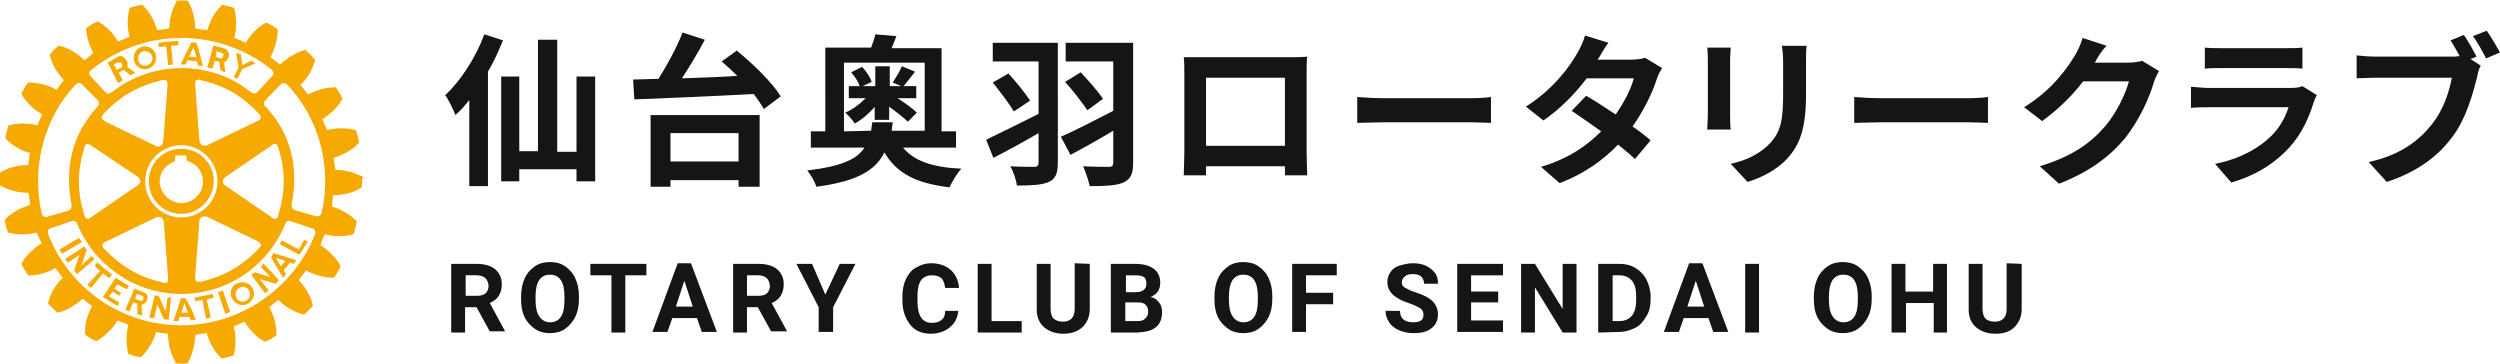 <?xml version="1.0" encoding="utf-8"?>
<!-- Generator: Adobe Illustrator 26.5.3, SVG Export Plug-In . SVG Version: 6.00 Build 0)  -->
<svg version="1.1" id="レイヤー_1" xmlns="http://www.w3.org/2000/svg" xmlns:xlink="http://www.w3.org/1999/xlink" x="0px"
	 y="0px" viewBox="0 0 415 60.4" style="enable-background:new 0 0 415 60.4;" xml:space="preserve">
<style type="text/css">
	.st0{fill:#151515;}
	.st1{fill:#F6A900;}
</style>
<g>
	<g>
		<path class="st0" d="M83.5,6.7c-0.7,1.7-1.5,3.5-2.5,5.2v19h-3.1V16.6c-0.7,0.9-1.5,1.8-2.3,2.5c-0.3-0.8-1.1-2.5-1.7-3.3
			c2.6-2.4,5.1-6.3,6.5-10.1L83.5,6.7z M98.8,12.7v17.4h-3.1v-2h-9.5v2h-3V12.7h3v12.4h3.1V6.6h3.2v18.6h3.2V12.7H98.8z"/>
		<path class="st0" d="M122.3,8.4c2.7,2.2,5.9,5.3,7.3,7.6l-2.8,2.1c-0.4-0.7-1-1.6-1.7-2.5c-7.2,0.4-14.7,0.7-19.8,0.9l-0.2-3.3
			c1.2,0,2.7-0.1,4.2-0.1c1.5-2.4,3.1-5.3,4-7.7l3.7,1.2c-1.1,2.1-2.5,4.4-3.8,6.4c2.9-0.1,6.1-0.2,9.2-0.4
			c-0.9-0.9-1.8-1.7-2.6-2.4L122.3,8.4z M108,19.1h18.1V31h-3.5v-1.1h-11.3V31H108V19.1z M111.3,22.1v4.7h11.3v-4.7
			C122.6,22.1,111.3,22.1,111.3,22.1z"/>
		<path class="st0" d="M149.9,24.5c1.8,2.2,4.9,3.3,9.7,3.5c-0.7,0.7-1.5,2.1-2,3.1c-5.6-0.7-8.7-2.3-10.8-5.8
			c-1.4,2.9-4.4,4.8-11.3,5.7c-0.2-0.8-0.9-2-1.5-2.7c5.8-0.7,8.3-1.9,9.5-3.8h-8.9v-2.7h2.4V7.9h7.6c0.3-0.8,0.6-1.6,0.7-2.2
			l3.5,0.3c-0.3,0.7-0.5,1.4-0.8,2h8.3v13.8h2.4v2.7H149.9z M144.6,21.7c0.1-0.5,0.1-0.9,0.2-1.4h3.4c-0.1,0.5-0.1,1-0.2,1.4h5.5
			V10.4h-13.4v11.4L144.6,21.7L144.6,21.7z M145.5,17.4c-1,1.2-2.3,2.4-3.6,3.1c-0.4-0.6-1.1-1.4-1.6-1.8c1.2-0.5,2.4-1.4,3.4-2.4
			h-2.8v-2h1.8c-0.2-0.7-0.8-1.6-1.4-2.3l1.8-0.9c0.7,0.7,1.4,1.8,1.6,2.5l-1.5,0.7h2.1V11h2.4v3.3h1.9l-1.4-0.6
			c0.5-0.8,1.2-1.9,1.5-2.7l2.2,0.9c-0.7,0.9-1.4,1.8-1.9,2.4h2.1v2H149c1.2,0.8,2.5,1.7,3.2,2.4l-1.5,1.5c-0.7-0.7-1.9-1.6-3.1-2.5
			v2.2h-2.4v-2.5H145.5z"/>
		<path class="st0" d="M175.6,27c0,1.8-0.4,2.7-1.5,3.2s-2.8,0.6-5.3,0.6c-0.1-0.9-0.6-2.4-1.1-3.2c1.6,0.1,3.4,0.1,4,0.1
			c0.5,0,0.7-0.2,0.7-0.7v-4.9c-2.6,1.5-5.3,3-7.5,4.1l-1.2-3c2.1-1,5.5-2.7,8.7-4.3v-8.7h-7.6V7.1h10.8L175.6,27L175.6,27z
			 M167.4,12.2c1.3,1.4,2.8,3.3,3.6,4.5l-2.7,1.8c-0.7-1.2-2.3-3.3-3.5-4.8L167.4,12.2z M188.1,27c0,1.9-0.4,2.7-1.6,3.3
			c-1.2,0.5-3,0.6-5.6,0.6c-0.2-0.9-0.7-2.4-1.1-3.3c1.7,0.1,3.7,0.1,4.3,0.1c0.5,0,0.7-0.2,0.7-0.7v-5.3c-2.5,1.5-5,2.9-7.1,4
			l-1.6-3c2.1-0.9,5.4-2.6,8.7-4.3v-8.2h-7.9V7.1h11.2L188.1,27L188.1,27z M179.4,12c1.3,1.4,2.9,3.2,3.7,4.4l-2.6,1.9
			c-0.8-1.2-2.4-3.3-3.7-4.7L179.4,12z"/>
		<path class="st0" d="M199.4,9.5h14.9c0.7,0,1.7,0,2.7-0.1c-0.1,0.8-0.1,1.8-0.1,2.6v13.3c0,1.1,0.1,3.7,0.1,3.8h-3.7
			c0-0.1,0-0.7,0-1.5h-13.1c0,0.8,0,1.4,0,1.5h-3.7c0-0.1,0.1-2.5,0.1-3.8V12.1c0-0.8,0-1.9-0.1-2.6C197.6,9.5,198.7,9.5,199.4,9.5z
			 M200.2,24.2h13.1V12.9h-13.1V24.2z"/>
		<path class="st0" d="M229.7,16.3h14.6c1.3,0,2.5-0.1,3.2-0.2v4.3c-0.7,0-2-0.1-3.2-0.1h-14.6c-1.5,0-3.4,0.1-4.4,0.1v-4.3
			C226.3,16.2,228.3,16.3,229.7,16.3z"/>
		<path class="st0" d="M265.2,9.9h5.5c0.8,0,1.8-0.1,2.4-0.3l2.8,1.7c-0.3,0.5-0.7,1.2-0.9,1.9c-0.7,2.2-2.1,5.1-4,7.8
			c1.2,0.8,2.2,1.6,3,2.3l-2.6,3.1c-0.7-0.7-1.7-1.5-2.8-2.4c-2.4,2.5-5.5,4.8-9.7,6.4l-3.1-2.7c4.7-1.4,7.7-3.6,10-5.9
			c-1.8-1.3-3.6-2.5-4.9-3.4l2.4-2.5c1.4,0.8,3.1,1.9,4.9,3.1c1.4-2,2.6-4.3,3-6h-7.8c-1.9,2.5-4.4,5.1-7.2,7l-2.9-2.3
			c4.7-3,7.3-6.7,8.6-9c0.4-0.7,1-1.9,1.2-2.8l3.9,1.2C266.2,8.1,265.6,9.4,265.2,9.9z"/>
		<path class="st0" d="M287.2,9.9v9.2c0,0.7,0,1.7,0.1,2.4h-3.9c0-0.5,0.1-1.6,0.1-2.4V10c0-0.5,0-1.5-0.1-2.1h3.9
			C287.3,8.5,287.2,9.1,287.2,9.9z M299.8,10.3v5.4c0,5.8-1.1,8.4-3.1,10.6c-1.8,2-4.6,3.3-6.6,3.9l-2.8-3c2.7-0.6,4.9-1.7,6.5-3.4
			c1.9-2,2.2-4.1,2.2-8.3v-5.2c0-1.1-0.1-2-0.2-2.7h4.1C299.8,8.4,299.8,9.2,299.8,10.3z"/>
		<path class="st0" d="M312.2,16.3h14.6c1.3,0,2.5-0.1,3.2-0.2v4.3c-0.7,0-2-0.1-3.2-0.1h-14.6c-1.5,0-3.4,0.1-4.4,0.1v-4.3
			C308.8,16.2,310.8,16.3,312.2,16.3z"/>
		<path class="st0" d="M347.8,10.3c0,0.1-0.1,0.1-0.1,0.1h5.5c0.8,0,1.7-0.1,2.4-0.3l2.8,1.7c-0.3,0.5-0.7,1.3-0.9,2
			c-0.7,2.4-2.3,6-4.7,9.1c-2.6,3.1-5.9,5.6-11,7.6l-3.2-2.9c5.6-1.7,8.6-4,10.9-6.7c1.8-2.1,3.4-5.4,3.9-7.4h-7.6
			c-1.8,2.4-4.2,4.7-6.8,6.6l-3-2.3c4.7-2.9,7.1-6.4,8.5-8.7c0.4-0.7,1-1.9,1.2-2.8l4,1.3C348.8,8.5,348.1,9.7,347.8,10.3z"/>
		<path class="st0" d="M384.1,16.9c-0.8,2.6-2,5.3-4,7.5c-2.7,3-6.2,4.9-9.7,5.9l-2.7-3.1c4.1-0.8,7.3-2.6,9.4-4.7
			c1.5-1.5,2.3-3.2,2.8-4.7h-13.1c-0.7,0-2,0-3.1,0.1v-3.5c1.1,0.1,2.3,0.2,3.1,0.2h13.4c0.9,0,1.6-0.1,2-0.3l2.4,1.5
			C384.4,16.1,384.2,16.6,384.1,16.9z M368.9,8h10.4c0.8,0,2.2,0,2.9-0.1v3.5c-0.7-0.1-2-0.1-3-0.1h-10.4c-0.9,0-2,0-2.8,0.1V7.9
			C366.9,8,368,8,368.9,8z"/>
		<path class="st0" d="M411.1,9.4l-1,0.4l1.7,1.1c-0.3,0.5-0.5,1.3-0.6,1.9c-0.7,2.7-1.8,6.9-4.1,9.9c-2.4,3.3-6,5.9-10.9,7.5
			l-3-3.3c5.4-1.2,8.4-3.6,10.6-6.4c1.8-2.3,2.8-5.3,3.2-7.6h-12.6c-1.2,0-2.5,0.1-3.2,0.1V9.2c0.8,0.1,2.3,0.2,3.2,0.2H407
			c0.3,0,0.8,0,1.3-0.1c-0.5-0.9-1-1.8-1.5-2.6l2.2-0.9C409.7,6.8,410.6,8.4,411.1,9.4z M415,8.7l-2.3,1c-0.6-1.1-1.4-2.7-2.2-3.7
			l2.3-0.9C413.5,6.1,414.5,7.8,415,8.7z"/>
	</g>
	<g>
		<path class="st0" d="M79.1,51h-1.9v4.2h-2.3V43.8h4.2c1.3,0,2.4,0.3,3.1,0.9c0.7,0.6,1.1,1.4,1.1,2.5c0,0.8-0.2,1.4-0.5,1.9
			S82,50,81.3,50.3l2.5,4.6V55h-2.5L79.1,51z M77.3,49.1h1.9c0.6,0,1-0.1,1.4-0.4c0.3-0.3,0.5-0.7,0.5-1.2s-0.2-1-0.5-1.3
			s-0.8-0.5-1.4-0.5h-1.9V49.1z"/>
		<path class="st0" d="M96.1,49.7c0,1.1-0.2,2.1-0.6,2.9c-0.4,0.8-1,1.5-1.7,2s-1.6,0.7-2.5,0.7s-1.8-0.2-2.5-0.7s-1.3-1.1-1.7-1.9
			s-0.6-1.8-0.6-2.9v-0.6c0-1.1,0.2-2.1,0.6-3s1-1.5,1.7-2s1.6-0.7,2.5-0.7s1.8,0.2,2.5,0.7s1.3,1.1,1.7,2c0.4,0.9,0.6,1.8,0.6,2.9
			V49.7z M93.7,49.2c0-1.2-0.2-2.1-0.6-2.7c-0.4-0.6-1-0.9-1.8-0.9s-1.4,0.3-1.8,0.9c-0.4,0.6-0.6,1.5-0.6,2.7v0.6
			c0,1.2,0.2,2.1,0.6,2.7c0.4,0.6,1,1,1.8,1s1.4-0.3,1.8-0.9s0.6-1.5,0.6-2.7V49.2z"/>
		<path class="st0" d="M107.3,45.7h-3.5v9.5h-2.3v-9.5H98v-1.9h9.3V45.7z"/>
		<path class="st0" d="M115.7,52.8h-4.1l-0.8,2.3h-2.5l4.2-11.4h2.2l4.3,11.4h-2.5L115.7,52.8z M112.2,50.9h2.8l-1.4-4.3L112.2,50.9
			z"/>
		<path class="st0" d="M125.8,51H124v4.2h-2.3V43.8h4.2c1.3,0,2.4,0.3,3.1,0.9c0.7,0.6,1.1,1.4,1.1,2.5c0,0.8-0.2,1.4-0.5,1.9
			s-0.8,0.9-1.5,1.2l2.5,4.6V55H128L125.8,51z M124,49.1h1.9c0.6,0,1-0.1,1.4-0.4c0.3-0.3,0.5-0.7,0.5-1.2s-0.2-1-0.5-1.3
			s-0.8-0.5-1.4-0.5H124V49.1z"/>
		<path class="st0" d="M137,48.9l2.4-5.1h2.6l-3.7,7.2v4.1h-2.4V51l-3.7-7.2h2.6L137,48.9z"/>
		<path class="st0" d="M159.1,51.4c-0.1,1.2-0.5,2.2-1.4,2.9c-0.8,0.7-1.9,1.1-3.2,1.1c-1.5,0-2.6-0.5-3.4-1.5s-1.3-2.3-1.3-4v-0.7
			c0-1.1,0.2-2.1,0.6-2.9c0.4-0.8,0.9-1.5,1.7-1.9c0.7-0.4,1.5-0.7,2.5-0.7c1.3,0,2.4,0.4,3.2,1.1c0.8,0.7,1.3,1.7,1.4,3h-2.3
			c-0.1-0.7-0.3-1.3-0.6-1.6s-0.9-0.5-1.6-0.5c-0.8,0-1.4,0.3-1.8,0.8c-0.4,0.6-0.6,1.4-0.6,2.6V50c0,1.2,0.2,2.1,0.6,2.7
			c0.4,0.6,1,0.9,1.8,0.9c0.7,0,1.3-0.2,1.6-0.5c0.4-0.3,0.6-0.8,0.6-1.5h2.2V51.4z"/>
		<path class="st0" d="M164.6,53.3h5v1.9h-7.3V43.8h2.3V53.3z"/>
		<path class="st0" d="M180.9,43.8v7.5c0,1.2-0.4,2.2-1.2,3c-0.8,0.7-1.8,1.1-3.2,1.1c-1.3,0-2.4-0.4-3.2-1.1s-1.2-1.7-1.2-2.9v-7.6
			h2.3v7.5c0,0.7,0.2,1.3,0.5,1.6c0.4,0.3,0.9,0.5,1.5,0.5c1.3,0,2-0.7,2-2.1v-7.6L180.9,43.8L180.9,43.8z"/>
		<path class="st0" d="M184.4,55.2V43.8h4c1.4,0,2.4,0.3,3.1,0.8c0.7,0.5,1.1,1.3,1.1,2.3c0,0.6-0.1,1-0.4,1.5
			c-0.3,0.4-0.7,0.7-1.2,0.9c0.6,0.1,1,0.4,1.4,0.9s0.5,1,0.5,1.6c0,1.1-0.3,1.9-1,2.5s-1.7,0.8-3,0.9H184.4z M186.8,48.5h1.7
			c1.2,0,1.8-0.5,1.8-1.4c0-0.5-0.1-0.9-0.4-1.1c-0.3-0.2-0.8-0.3-1.4-0.3h-1.6v2.8H186.8z M186.8,50.2v3.1h2c0.6,0,1-0.1,1.3-0.4
			c0.3-0.3,0.5-0.6,0.5-1.1c0-1-0.5-1.6-1.6-1.6H186.8z"/>
		<path class="st0" d="M211.2,49.7c0,1.1-0.2,2.1-0.6,2.9c-0.4,0.8-1,1.5-1.7,2s-1.6,0.7-2.5,0.7s-1.8-0.2-2.5-0.7s-1.3-1.1-1.7-1.9
			s-0.6-1.8-0.6-2.9v-0.6c0-1.1,0.2-2.1,0.6-3c0.4-0.9,1-1.5,1.7-2s1.6-0.7,2.5-0.7s1.8,0.2,2.5,0.7s1.3,1.1,1.7,2s0.6,1.8,0.6,2.9
			V49.7z M208.8,49.2c0-1.2-0.2-2.1-0.6-2.7c-0.4-0.6-1-0.9-1.8-0.9s-1.4,0.3-1.8,0.9c-0.4,0.6-0.6,1.5-0.6,2.7v0.6
			c0,1.2,0.2,2.1,0.6,2.7c0.4,0.6,1,1,1.8,1s1.4-0.3,1.8-0.9s0.6-1.5,0.6-2.7V49.2z"/>
		<path class="st0" d="M221.3,50.5h-4.5v4.6h-2.3V43.8h7.4v1.9h-5.1v2.9h4.5L221.3,50.5L221.3,50.5z"/>
		<path class="st0" d="M236.3,52.2c0-0.4-0.2-0.8-0.5-1s-0.9-0.5-1.7-0.8s-1.5-0.5-1.9-0.8c-1.3-0.7-1.9-1.6-1.9-2.8
			c0-0.6,0.2-1.2,0.5-1.6c0.3-0.5,0.8-0.9,1.5-1.1s1.4-0.4,2.2-0.4s1.5,0.1,2.2,0.4c0.6,0.3,1.1,0.7,1.5,1.2s0.5,1.1,0.5,1.8h-2.3
			c0-0.5-0.2-0.9-0.5-1.2s-0.8-0.4-1.4-0.4c-0.6,0-1,0.1-1.3,0.4c-0.3,0.2-0.5,0.6-0.5,1s0.2,0.7,0.6,0.9c0.4,0.2,0.9,0.5,1.6,0.7
			c1.3,0.4,2.3,0.9,2.9,1.5s0.9,1.3,0.9,2.2c0,1-0.4,1.8-1.1,2.3c-0.7,0.6-1.7,0.8-3,0.8c-0.9,0-1.7-0.2-2.4-0.5s-1.3-0.8-1.6-1.3
			c-0.4-0.6-0.6-1.2-0.6-1.9h2.4c0,1.3,0.8,1.9,2.2,1.9c0.6,0,1-0.1,1.3-0.3S236.3,52.6,236.3,52.2z"/>
		<path class="st0" d="M248.7,50.2h-4.5v3h5.3v1.9h-7.6V43.8h7.6v1.9h-5.3v2.7h4.5V50.2z"/>
		<path class="st0" d="M261.7,55.2h-2.3l-4.6-7.5v7.5h-2.3V43.8h2.3l4.6,7.5v-7.5h2.3V55.2z"/>
		<path class="st0" d="M265.3,55.2V43.8h3.5c1,0,1.9,0.2,2.7,0.7s1.4,1.1,1.8,1.9s0.7,1.8,0.7,2.8v0.5c0,1.1-0.2,2-0.7,2.8
			s-1,1.5-1.8,1.9s-1.7,0.7-2.7,0.7L265.3,55.2L265.3,55.2z M267.7,45.7v7.6h1.1c0.9,0,1.6-0.3,2.1-0.9s0.7-1.5,0.7-2.6v-0.6
			c0-1.2-0.2-2-0.7-2.6s-1.2-0.9-2.1-0.9H267.7z"/>
		<path class="st0" d="M283.6,52.8h-4.1l-0.8,2.3h-2.5l4.2-11.4h2.2l4.3,11.4h-2.5L283.6,52.8z M280.1,50.9h2.8l-1.4-4.3L280.1,50.9
			z"/>
		<path class="st0" d="M292,55.2h-2.3V43.8h2.3V55.2z"/>
		<path class="st0" d="M310.7,49.7c0,1.1-0.2,2.1-0.6,2.9s-1,1.5-1.7,2s-1.6,0.7-2.5,0.7s-1.8-0.2-2.5-0.7s-1.3-1.1-1.7-1.9
			s-0.6-1.8-0.6-2.9v-0.6c0-1.1,0.2-2.1,0.6-3s1-1.5,1.7-2s1.6-0.7,2.5-0.7s1.8,0.2,2.5,0.7s1.3,1.1,1.7,2s0.6,1.8,0.6,2.9V49.7z
			 M308.4,49.2c0-1.2-0.2-2.1-0.6-2.7s-1-0.9-1.8-0.9s-1.4,0.3-1.8,0.9s-0.6,1.5-0.6,2.7v0.6c0,1.2,0.2,2.1,0.6,2.7s1,1,1.8,1
			s1.4-0.3,1.8-0.9s0.6-1.5,0.6-2.7V49.2z"/>
		<path class="st0" d="M323.3,55.2H321v-4.9h-4.6v4.9H314V43.8h2.3v4.6h4.6v-4.6h2.3v11.4H323.3z"/>
		<path class="st0" d="M335.6,43.8v7.5c0,1.2-0.4,2.2-1.2,3s-1.8,1.1-3.2,1.1c-1.3,0-2.4-0.4-3.2-1.1s-1.2-1.7-1.2-2.9v-7.6h2.3v7.5
			c0,0.7,0.2,1.3,0.5,1.6s0.9,0.5,1.5,0.5c1.3,0,2-0.7,2-2.1v-7.6L335.6,43.8L335.6,43.8z"/>
	</g>
</g>
<path class="st1" d="M17.1,45.4l-2,2.4l-0.6-0.5l2.1-2.3c-0.3-0.3-0.6-0.6-0.9-0.9l0.5-0.5c0.8,0.7,1.5,1.3,2.4,2l-0.5,0.6
	C17.8,45.9,17.5,45.7,17.1,45.4 M13.1,39.5l-3.2,1.9c0.1,0.2,0.2,0.5,0.4,0.7l3.3-1.9C13.4,39.9,13.3,39.8,13.1,39.5 M15.2,42.5
	l-1.7,1.6l0.9-2.6c-0.2-0.2-0.2-0.4-0.4-0.6L10.8,43c0.1,0.2,0.3,0.4,0.5,0.6l1.9-1.3l-0.9,2.6c0.2,0.2,0.3,0.4,0.5,0.6l2.9-2.5
	C15.6,42.9,15.4,42.7,15.2,42.5 M19.5,47.2c0.5,0.3,1,0.6,1.6,0.8l0.3-0.6c-0.8-0.4-1.5-0.9-2.2-1.3l-2.1,3.2c0.8,0.5,1.6,1,2.4,1.5
	l0.3-0.6l-1.7-1l0.6-0.8l1.1,0.7l0.3-0.5c-0.4-0.2-0.7-0.4-1.1-0.7L19.5,47.2z M30.1,35.5c-3,0-5.4-2.4-5.4-5.4s2.4-5.4,5.4-5.4
	s5.4,2.4,5.4,5.4C35.4,33.1,33,35.5,30.1,35.5 M30.1,33.7c2,0,3.6-1.6,3.6-3.6c0-1.6-1.1-3-2.7-3.4c0-0.2-0.1-0.9-0.1-0.9h-1.8
	c0,0,0,0.8-0.1,1c-1.5,0.5-2.5,1.8-2.5,3.4C26.6,32.1,28.2,33.7,30.1,33.7 M22.2,9.8V9.6c0-1,0.7-1.8,1.7-1.9s2,0.7,2,1.7v0.2
	c0,1-0.7,1.8-1.7,1.9C23.3,11.6,22.3,10.9,22.2,9.8 M22.9,9.8c0.1,0.7,0.6,1.2,1.3,1.1c0.6-0.1,1.1-0.6,1.1-1.2V9.6
	c-0.1-0.7-0.6-1.1-1.3-1.1c-0.6,0-1.1,0.6-1.1,1.2V9.8z M30.8,10.7c-0.3,0-0.5,0-0.8,0l0.9-1.9L31.8,7l0.8,0.1l0.5,1.6l0.6,2.3
	c-0.3-0.1-0.5-0.1-0.8-0.1l-0.2-0.7c-0.6-0.1-1.1-0.1-1.6-0.2L30.8,10.7z M31.4,9.4c0.4,0,0.8,0.1,1.2,0.1l-0.2-0.8l-0.3-0.8
	l-0.4,0.8L31.4,9.4z M27.6,7.7l0.3,3.1l0.8-0.1l-0.3-3.1l1.2-0.1V6.8c-1.4,0.1-1.9,0.1-3.3,0.3l0.1,0.7L27.6,7.7z M27.8,49.4
	l-0.3,2.3l-1.1-2.5c-0.3-0.1-0.4-0.1-0.7-0.2l-0.9,3.7c0.3,0.1,0.5,0.1,0.8,0.1l0.5-2.3l1.1,2.5c0.3,0,0.5,0.1,0.8,0.1l0.4-3.8
	C28.3,49.4,28,49.4,27.8,49.4 M49.6,41.4l-2.8-1.5l-0.4,0.6l3.3,1.8l1.4-2.2l-0.6-0.3L49.6,41.4z M45.4,42l3.8,1.2
	c-0.1,0.1-0.2,0.2-0.2,0.3c-0.1,0.1-0.1,0.2-0.2,0.3l-0.7-0.2l-1,1.3l0.4,0.6c-0.2,0.2-0.3,0.4-0.5,0.6l-1.5-2.5L45,42.7L45.4,42z
	 M45.8,42.8l0.4,0.7l0.4,0.7l0.6-0.7l0.1-0.2L45.8,42.8z M41.9,47.8c0.2,0.3,0.2,0.6,0.3,0.9c0,0.3-0.1,0.5-0.2,0.8
	c-0.2,0.3-0.4,0.7-0.8,0.9c-0.9,0.5-2,0.2-2.6-0.7c0-0.1,0-0.1-0.1-0.2c-0.1-0.2-0.2-0.5-0.2-0.8c0-0.7,0.3-1.3,0.9-1.6
	C40.2,46.6,41.4,46.9,41.9,47.8 M41.5,48.8c0-0.2-0.1-0.4-0.2-0.6c-0.3-0.6-1.1-0.8-1.6-0.4c-0.4,0.2-0.6,0.6-0.6,1.1
	c0,0.2,0.1,0.4,0.2,0.6c0,0.1,0.1,0.1,0.1,0.2c0.4,0.4,1,0.5,1.5,0.2c0.1-0.1,0.2-0.2,0.3-0.2C41.4,49.3,41.5,49.1,41.5,48.8
	 M43.3,44.3l1.6,1.7l-2.6-0.8c-0.2,0.2-0.4,0.2-0.6,0.4l2.3,3.1c0.2-0.2,0.4-0.3,0.6-0.5l-1.5-1.9l2.6,0.8c0.2-0.2,0.4-0.3,0.6-0.6
	l-2.6-2.8C43.6,43.9,43.5,44.1,43.3,44.3 M60.1,30.1c0,0.3,0,0.7-0.1,1v0.1h-0.1c-1.3,0.8-2.9,1.2-4.6,1.2c0,0.2-0.2,1.7-0.2,1.9
	c1.5,0.4,3,1.3,4.1,2.4v0.1v0.1c-0.1,0.6-0.3,1.4-0.5,1.9v0.1h-0.1c-1.4,0.4-3.1,0.4-4.7,0c-0.1,0.2-0.7,1.6-0.7,1.8
	c1.4,0.9,2.6,2.1,3.3,3.4v0.1v0.1c-0.2,0.5-0.6,1.2-1,1.7v0.1h-0.1c-1.5,0-3.1-0.4-4.6-1.2c-0.1,0.2-1.1,1.4-1.2,1.6
	c1.1,1.2,2,2.6,2.3,4.1v0.1v0.1c-0.3,0.4-0.9,1-1.4,1.4h-0.1h-0.1c-1.4-0.4-2.9-1.2-4.1-2.4c-0.2,0.1-1.4,1.1-1.5,1.2
	c0.8,1.4,1.2,3,1.2,4.5v0.2h-0.1c-0.4,0.4-1.2,0.8-1.7,1H44h-0.1c-1.3-0.7-2.5-2-3.3-3.3c-0.2,0.1-1.7,0.7-1.8,0.8
	c0.2,0.8,0.3,1.6,0.3,2.4c0,0.8-0.1,1.6-0.3,2.3V59h-0.1c-0.5,0.2-1.3,0.4-1.9,0.5h-0.1v-0.1c-1.1-1-1.9-2.5-2.4-4.1
	c-0.2,0-1.7,0.2-1.9,0.3c0,1.6-0.5,3.3-1.2,4.6v0.1h-0.1c-0.5,0.1-1.4,0.1-1.9,0h-0.1V60c-0.8-1.3-1.2-2.9-1.2-4.6
	c-0.2,0-1.8-0.2-2-0.3c-0.4,1.5-1.3,3-2.4,4.1l-0.1,0.1h-0.1c-0.6-0.1-1.4-0.3-1.9-0.5h-0.1v-0.1C21.1,58,21,57.2,21,56.3
	c0-0.8,0.1-1.6,0.3-2.4c-0.2-0.1-1.6-0.6-1.8-0.7c-0.8,1.4-2.1,2.6-3.4,3.4H16h-0.1c-0.5-0.2-1.2-0.6-1.7-1l-0.1-0.1v-0.2
	c0-1.5,0.4-3.1,1.2-4.5c-0.2-0.1-1.4-1.1-1.6-1.2c-1.2,1.1-2.7,2-4.1,2.3H9.5l-0.1-0.1c-0.4-0.4-1-0.9-1.4-1.4v-0.1v-0.1
	c0.4-1.5,1.2-2.9,2.4-4.1c-0.1-0.2-1.1-1.4-1.2-1.6c-1.4,0.8-3.1,1.3-4.6,1.2h0.1l-0.1-0.1c-0.3-0.5-0.8-1.2-1-1.7v-0.1v-0.1
	c0.7-1.3,2-2.5,3.3-3.3c-0.1-0.2-0.7-1.6-0.8-1.8c-1.6,0.4-3.3,0.4-4.7,0H1.3v-0.1c-0.2-0.5-0.4-1.3-0.5-1.9v-0.1l0.1-0.1
	c1-1.1,2.5-1.9,4.1-2.4c0-0.2-0.2-1.8-0.3-2c-1.6,0-3.3-0.4-4.6-1.2H0v-0.1c0-0.3,0-0.6,0-1c0-0.3,0-0.7,0-1v-0.1h0.1
	c1.3-0.8,2.9-1.2,4.6-1.2c0-0.2,0.2-1.8,0.3-2C3.4,25,2,24.1,0.9,23v-0.1v-0.1c0.1-0.6,0.3-1.4,0.5-1.9v-0.1h0.1
	c1.4-0.4,3.1-0.4,4.7,0C6.3,20.6,6.9,19.2,7,19c-1.4-0.8-2.6-2-3.4-3.3v-0.1v-0.1c0.2-0.5,0.6-1.2,1-1.7l0.1-0.1h0.1
	c1.5,0,3.1,0.4,4.6,1.2c0.1-0.2,1.1-1.5,1.2-1.6c-1.1-1.2-2-2.6-2.3-4.1V9.1V9c0.4-0.5,1-1,1.4-1.4h0.1h0.1C11.4,8,12.8,8.8,14,10
	c0.2-0.1,1.3-1,1.5-1.2c-0.8-1.4-1.2-3-1.2-4.4v0.3l0.1-0.1c0.4-0.3,1.2-0.8,1.7-1h0.1h0.1c1.3,0.7,2.5,1.9,3.3,3.3
	c0.2-0.1,1.7-0.7,1.9-0.8c-0.2-0.8-0.3-1.6-0.3-2.4s0.1-1.6,0.3-2.3V1.3h0.1c0.5-0.2,1.3-0.4,1.9-0.5h0.1l0.1,0.1
	c1.1,1,1.9,2.5,2.4,4.1c0.2,0,1.8-0.2,2-0.3c0-1.6,0.5-3.3,1.3-4.6V0l-0.3,0.1c0.6,0,1.4,0,2,0h0.1v0.1c0.8,1.3,1.2,2.9,1.2,4.5
	c0.2,0.1,1.8,0.3,2,0.3c0.5-1.6,1.3-3.1,2.4-4.1V0.8h0.1c0.6,0.1,1.4,0.3,1.9,0.5h0.1v0.1c0.2,0.9,0.3,1.7,0.3,2.5s-0.1,1.6-0.3,2.4
	c0.2,0,1.7,0.7,1.9,0.8c0.8-1.4,2-2.6,3.3-3.3h0.1h0.1c0.5,0.2,1.2,0.6,1.7,1h0.1V5c0,1.5-0.5,3.1-1.2,4.5c0.2,0.1,1.4,1.1,1.6,1.2
	c1.2-1.1,2.6-2,4.1-2.4h0.1l0.1,0.1c0.4,0.3,1,0.9,1.4,1.4l0.1,0.1V10c-0.4,1.5-1.2,2.9-2.4,4.1c0.1,0.2,1.1,1.4,1.2,1.6
	c1.5-0.8,3.1-1.2,4.6-1.2h0.1v0.1c0.4,0.5,0.8,1.2,1,1.7v0.1v0.1c-0.7,1.3-2,2.5-3.3,3.3c0.1,0.2,0.7,1.6,0.8,1.8
	c1.6-0.4,3.3-0.4,4.7,0h0.1v0.1c0.2,0.5,0.4,1.3,0.5,1.9v0.1l-0.1,0.1c-1,1.1-2.5,1.9-4.1,2.4c0,0.2,0.2,1.7,0.3,2
	c1.6,0,3.3,0.5,4.6,1.2h0.1v0.1C60.1,29.4,60.1,29.8,60.1,30.1 M15,12.6l2.5,2.7c0.3,0.4,0.7,0.3,1.2-0.1c3.1-2.4,7.1-3.9,11.4-3.9
	s8.3,1.4,11.4,3.9c0.5,0.4,0.9,0.4,1.2,0.1l2.5-2.7c0.3-0.3,0.3-0.7-0.3-1.2c-4.1-3.2-9.2-5.1-14.8-5.1s-10.8,2-14.8,5.2
	C14.7,11.9,14.7,12.3,15,12.6 M15.2,24.2c-0.3-0.2-0.6-0.4-0.8-0.3s-0.3,0.3-0.4,0.6c-1.2,4-1.2,7.3,0,11.2c0.1,0.3,0.2,0.5,0.4,0.6
	s0.5,0,0.8-0.3l7.6-5.2c0.3-0.2,0.5-0.5,0.5-0.7c0-0.3-0.2-0.6-0.5-0.8L15.2,24.2z M16.9,19.6c0,0.3,0.4,0.4,0.6,0.6l8.3,4
	c0.3,0.2,0.6,0.2,0.9,0c0.2-0.2,0.4-0.4,0.4-0.8l0.7-9.2c0-0.4,0-0.7-0.2-0.8c-0.2-0.2-0.4-0.1-0.7-0.1c-4,1-6.9,2.6-9.7,5.6
	C16.9,19.2,16.8,19.5,16.9,19.6 M17,40.7c0,0.2,0.1,0.4,0.3,0.6c2.9,3,5.8,4.7,9.7,5.6c0.3,0.1,0.5,0.1,0.7,0s0.2-0.4,0.2-0.8
	l-0.7-9.2c0-0.3-0.2-0.6-0.4-0.8c-0.2-0.1-0.6-0.1-0.9,0l-8.3,4C17.3,40.2,17,40.4,17,40.7L17,40.7 M30.1,36.1c3.3,0,6-2.7,6-6
	s-2.7-6-6-6s-6,2.7-6,6S26.8,36.1,30.1,36.1 M32.6,46.7c0.1,0.1,0.4,0.1,0.7,0.1c4-1,6.9-2.6,9.7-5.6c0.2-0.2,0.4-0.4,0.3-0.6
	c-0.1-0.2-0.2-0.4-0.6-0.6l-8.3-4c-0.3-0.1-0.6-0.1-0.9,0c-0.2,0.1-0.4,0.3-0.4,0.7l-0.7,9.2C32.4,46.2,32.4,46.6,32.6,46.7 M45,36
	c0.2,0.2,0.5,0.4,0.8,0.3c0.2-0.1,0.3-0.2,0.4-0.6c1.2-4,1.2-7.3,0-11.2c-0.1-0.2-0.2-0.5-0.4-0.6s-0.5,0-0.8,0.3l-7.6,5.2
	c-0.3,0.2-0.4,0.5-0.4,0.7c0,0.3,0.1,0.5,0.4,0.7L45,36z M43.3,19.5c0-0.2-0.1-0.4-0.3-0.6c-2.8-3-5.7-4.7-9.7-5.6
	c-0.2-0.1-0.5-0.1-0.7,0s-0.2,0.4-0.2,0.8l0.7,9.2c0,0.3,0.2,0.6,0.4,0.8c0.3,0.1,0.6,0.1,0.9,0l8.3-4C43,20,43.3,19.8,43.3,19.5
	L43.3,19.5 M7.8,36l3.5-1c0.3-0.1,0.6-0.4,0.6-0.9c-1.3-6.6,0.3-12,4.2-16.3c0.4-0.3,0.4-0.9,0.1-1.2L13.6,14
	c-0.3-0.3-0.7-0.3-1.1,0.1c-4.9,5.2-7.4,13.2-5.6,21.3C7,35.8,7.3,36.1,7.8,36 M51.8,37.9l-3.6-1.2c-0.2-0.1-0.7-0.1-0.9,0.6
	c-2.8,6.8-9.5,11.5-17.2,11.5S15.6,44,12.8,37.1c-0.2-0.5-0.7-0.5-0.9-0.4l-3.5,1.2C8,38,7.8,38.4,8,38.9C11.5,47.8,20.1,54,30.1,54
	s18.7-6.3,22.2-15.1C52.4,38.3,52.2,38,51.8,37.9 M47.7,14.1c-0.3-0.4-0.9-0.4-1.1-0.1l-2.5,2.6c-0.4,0.4-0.3,1,0.1,1.2
	c3.9,4.3,5.5,9.6,4.2,16.2c0,0.4,0.2,0.8,0.6,0.9l3.5,1c0.5,0.1,0.8-0.2,0.9-0.6C55.2,27.3,52.7,19.3,47.7,14.1 M39.4,13.1l0.8-1.6
	l2.2-1c-0.2-0.2-0.5-0.3-0.7-0.4l-1.5,0.7L40,9.1c-0.3-0.2-0.5-0.2-0.8-0.3l0.4,2.4l-0.8,1.6L39.4,13.1z M35.3,48.8
	c-1.1,0.2-1.9,0.4-3,0.6l0.1,0.6c0.4-0.1,0.8-0.1,1.2-0.2l0.6,3.1l0.8-0.2l-0.7-3c0.4-0.1,0.8-0.2,1.2-0.3L35.3,48.8z M24.5,49.3
	v0.2c-0.1,0.5-0.4,1-1,1.1l0.1,1.8c-0.3-0.1-0.5-0.1-0.8-0.3v-1.7l-0.7-0.2l-0.6,1.5c-0.2-0.1-0.5-0.2-0.7-0.3l0.8-1.8l0.1-0.2
	l0.6-1.5l1.7,0.7C24.3,48.7,24.5,49,24.5,49.3 M23.8,49.3c0-0.1-0.1-0.2-0.2-0.2l-0.9-0.3l-0.2,0.6l-0.1,0.2l0,0l0.9,0.3
	c0.2,0.1,0.5-0.1,0.5-0.3C23.8,49.5,23.8,49.4,23.8,49.3 M35.3,11.4c-0.3-0.1-0.5-0.1-0.9-0.2L35,9.1l0.4-1.5c0.7,0.1,1.4,0.3,2,0.5
	C37.7,8.2,37.9,8.6,38,9c0,0.6-0.3,1.2-0.8,1.3l0.2,1.7c-0.3-0.1-0.5-0.2-0.8-0.3l-0.2-1.5l-0.8-0.1L35.3,11.4z M35.8,9.4l0.8,0.3
	c0.2,0.1,0.5-0.3,0.5-0.6c0-0.1-0.1-0.3-0.3-0.3c-0.3-0.1-0.5-0.2-0.9-0.3v0.6L35.8,9.4z M31.7,51.1l0.8,2c-0.3,0-0.5,0-0.8,0.1
	l-0.3-0.6h-1.6l-0.2,0.7c-0.3,0-0.5,0-0.8,0l0.7-2.1l0.5-1.6v-0.1h0.8v0.1L31.7,51.1z M31.2,51.9l-0.3-0.8l-0.3-0.8l-0.2,0.8
	l-0.3,0.8H31.2z M36.2,48.5l1.2,3.6c0.2-0.1,0.5-0.2,0.8-0.3L37,48.2C36.7,48.4,36.5,48.4,36.2,48.5 M18.1,10.8l-0.2-0.4
	c0.6-0.3,1.1-0.7,1.7-1c0.7-0.4,1.6,0.5,1.6,1.3c0,0.1-0.1,0.3-0.1,0.4l1.4,1c-0.3,0.1-0.5,0.2-0.8,0.4l-1.2-0.9l-0.8,0.5l0.7,1.2
	c-0.3,0.2-0.4,0.3-0.8,0.5L18.1,10.8z M18.9,10.7l0.1,0.2l0.4,0.7l0.8-0.4c0.1,0,0.1-0.1,0.1-0.2c0-0.4-0.2-0.8-0.6-0.6
	C19.4,10.4,19.2,10.5,18.9,10.7"/>
</svg>

